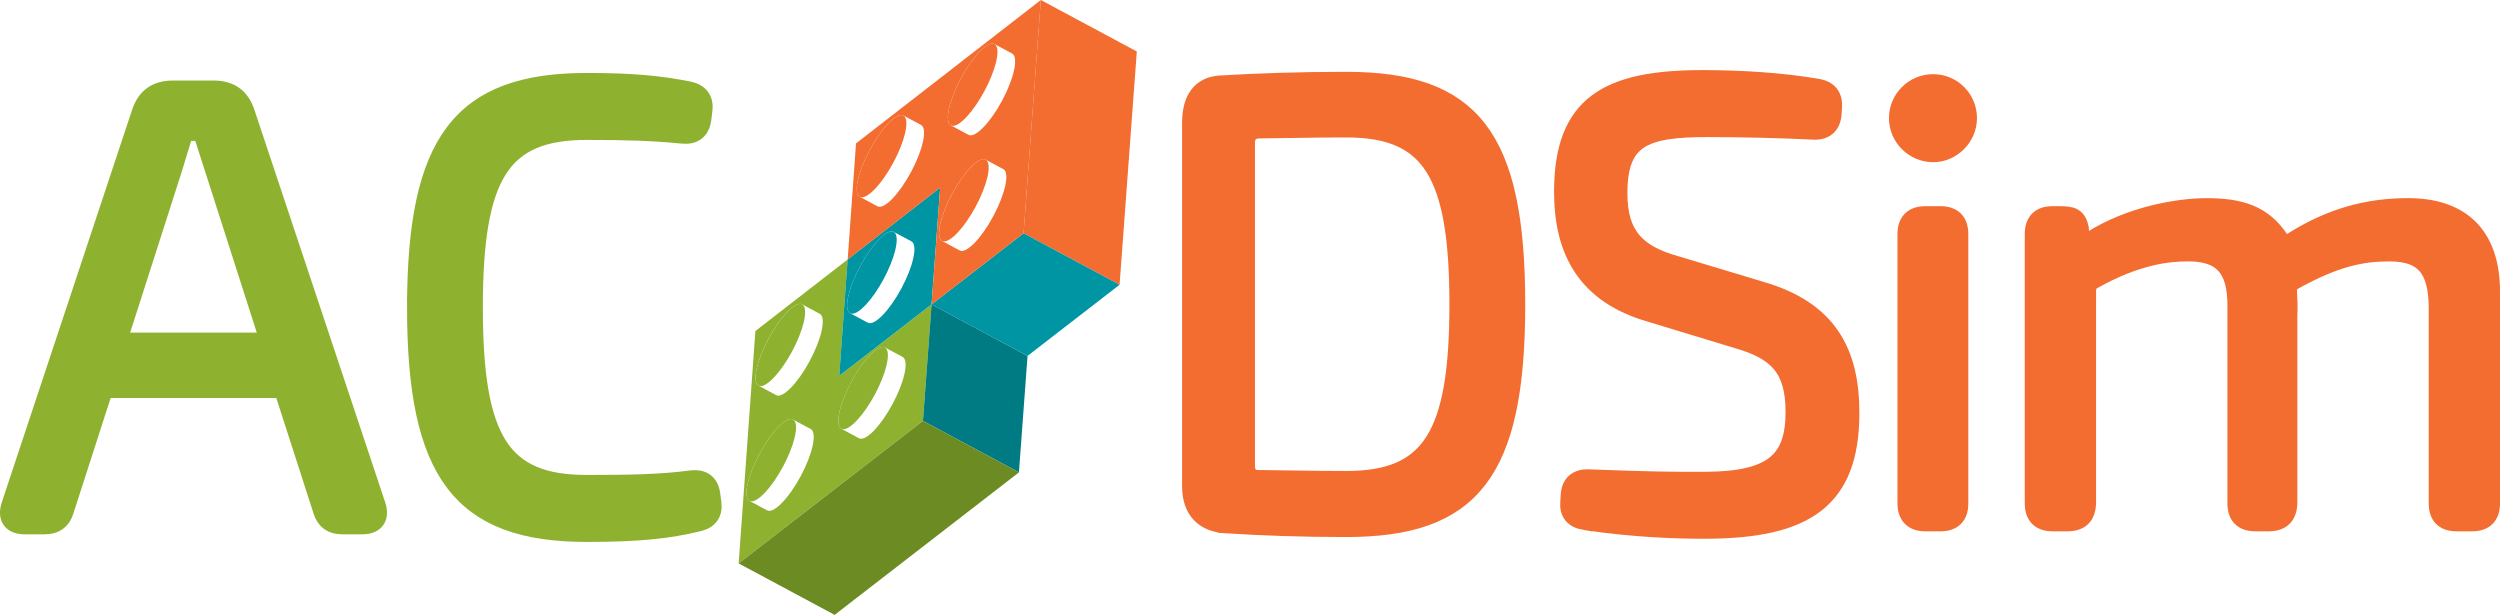 <?xml version="1.0" encoding="UTF-8" standalone="no"?>
<svg
   id="Layer_1"
   viewBox="0 0 1151.322 283.17"
   version="1.1"
   sodipodi:docname="acdsim.svg"
   width="1151.322"
   height="283.17"
   inkscape:version="1.2.2 (b0a8486541, 2022-12-01)"
   xmlns:inkscape="http://www.inkscape.org/namespaces/inkscape"
   xmlns:sodipodi="http://sodipodi.sourceforge.net/DTD/sodipodi-0.dtd"
   xmlns="http://www.w3.org/2000/svg"
   xmlns:svg="http://www.w3.org/2000/svg">
  <sodipodi:namedview
     id="namedview67"
     pagecolor="#ffffff"
     bordercolor="#000000"
     borderopacity="0.25"
     inkscape:showpageshadow="2"
     inkscape:pageopacity="0.0"
     inkscape:pagecheckerboard="0"
     inkscape:deskcolor="#d1d1d1"
     showgrid="false"
     inkscape:zoom="0.78575144"
     inkscape:cx="485.5225"
     inkscape:cy="-13.999338"
     inkscape:window-width="1536"
     inkscape:window-height="891"
     inkscape:window-x="0"
     inkscape:window-y="0"
     inkscape:window-maximized="1"
     inkscape:current-layer="Layer_1" />
  <defs
     id="defs4">
    <style
       id="style2">.cls-1{fill:none;}.cls-2{fill:#0095a3;}.cls-3{fill:#007b84;}.cls-4{fill:#f6921e;}.cls-5,.cls-6{fill:#f36c30;}.cls-7,.cls-8{fill:#8eb230;}.cls-9{fill:#6c8b23;}.cls-8{stroke:#8eb230;}.cls-8,.cls-6{stroke-miterlimit:10;stroke-width:8px;}.cls-6{stroke:#f36c30;}</style>
  </defs>
  <path
     class="cls-8"
     d="m 11.372,242.08 c -6.08,0 -8.65,-3.58 -6.79,-9.36 L 64.662,51.75 c 2.36,-7.09 7.16,-10.66 14.96,-10.66 h 18.75 c 7.8,0 12.6,3.58 14.96,10.66 l 60.3,180.96 c 1.86,5.78 -0.72,9.36 -6.79,9.36 h -9.18 c -4.93,0 -8.01,-2.15 -9.45,-6.79 l -17.06,-52.91 c -0.5,-2.15 -1.86,-3.08 -3.8,-3.08 H 50.842 c -1.94,0 -3.29,0.93 -3.8,3.08 l -17.06,52.91 c -1.43,4.64 -4.51,6.79 -9.45,6.79 h -9.18 l -0.145,0.014 z M 119.342,157.17 c 2.65,0 3.8,-1.65 3.08,-4.09 L 98.092,77.19 c -1.32,-4.32 -2.94,-8.92 -4.26,-13.23 -0.5,-2.15 -1.65,-3.08 -3.8,-3.08 h -1.87 c -2.15,0 -3.29,0.93 -4.01,3.08 -1.32,4.32 -2.72,8.71 -4.05,13.23 l -24.33,75.89 c -0.72,2.44 0.43,4.09 3.08,4.09 h 60.48 z"
     id="path6"
     sodipodi:nodetypes="cccssccssccssccscccscccsscccscs" />
  <path
     class="cls-8"
     d="m 191.462,141.59 c 0,-76.66 20.77,-103.99 78.74,-103.99 21.12,0 33.58,1.24 47.35,3.94 4.95,1.16 7.29,4.45 6.5,9.58 l -0.5,4.06 c -0.77,5.06 -3.98,7.49 -9.16,6.98 -13.59,-1.31 -24.73,-1.72 -44.19,-1.72 -39.11,0 -51.83,19.95 -51.83,81.14 0,61.19 12.72,81.15 51.83,81.15 20.57,0 34.71,-0.29 48.27,-2.14 5.22,-0.54 8.46,1.7 9.23,6.98 l 0.5,3.85 c 0.74,4.78 -1.43,8.11 -6.37,9.29 -13.93,3.43 -28.12,4.87 -51.64,4.87 -57.95,0 -78.74,-27.37 -78.74,-103.99 z"
     id="path8" />
  <line
     class="cls-1"
     x1="399.642"
     y1="148.62"
     x2="399.542"
     y2="148.57"
     id="line10" />
  <polygon
     class="cls-5"
     points="474.79,71 471.43,116.46 471.4,116.88 515.61,140.59 523.55,33.16 479.34,9.45 "
     id="polygon12"
     transform="translate(-0.018,-9.45)" />
  <polygon
     class="cls-2"
     points="435.15,144.91 429.02,149.64 473.24,173.35 515.61,140.59 471.4,116.88 "
     id="polygon14"
     transform="translate(-0.018,-9.45)" />
  <rect
     class="cls-4"
     x="79.247"
     y="444.338"
     width="0"
     height="50.17"
     transform="rotate(-61.79)"
     id="rect16" />
  <path
     class="cls-7"
     d="m 340.162,259.46 48.64,-37.6 36.25,-28.03 v -0.09 c 0,0 3.4,-45.79 3.4,-45.79 l 0.56,-7.75 -42.5,32.87 3.87,-53.59 -42.5,32.96 -7.71,107.03 z m 47.28,-61.99 c -3,-1.61 -0.93,-11.3 4.61,-21.64 5.55,-10.35 12.48,-17.42 15.48,-15.82 l 8.15,4.37 c 3,1.61 0.94,11.29 -4.61,21.64 -5.55,10.34 -12.48,17.42 -15.47,15.81 l -8.15,-4.37 z m -38.14,-19.86 c -3,-1.61 -0.94,-11.3 4.61,-21.65 5.55,-10.34 12.48,-17.42 15.48,-15.81 l 8.14,4.37 c 3.01,1.61 0.94,11.3 -4.6,21.64 -5.55,10.35 -12.48,17.43 -15.48,15.81 l -8.14,-4.37 z m 3.99,57.43 -8.15,-4.37 c -3,-1.61 -0.93,-11.3 4.61,-21.64 5.55,-10.34 12.48,-17.42 15.47,-15.81 l 8.15,4.37 c 3,1.61 0.94,11.3 -4.6,21.64 -5.55,10.35 -12.48,17.42 -15.48,15.81 z"
     id="path18" />
  <path
     class="cls-1"
     d="m 387.432,197.47 8.15,4.37 c 3,1.61 9.93,-5.47 15.47,-15.81 5.55,-10.35 7.61,-20.04 4.61,-21.64 l -8.15,-4.37 c 1.62,0.87 1.77,4.1 0.68,8.52 -0.92,3.75 -2.73,8.36 -5.29,13.13 -2.56,4.77 -5.39,8.81 -8.01,11.66 -3.07,3.34 -5.85,5.02 -7.47,4.15 z"
     id="path20" />
  <path
     class="cls-7"
     d="m 349.302,177.61 c 1.62,0.87 4.39,-0.79 7.46,-4.13 2.62,-2.84 5.47,-6.92 8.03,-11.68 2.56,-4.76 4.38,-9.39 5.29,-13.15 1.09,-4.41 0.94,-7.63 -0.68,-8.5 -3,-1.61 -9.93,5.46 -15.48,15.81 -5.55,10.34 -7.61,20.04 -4.61,21.65 z"
     id="path22" />
  <path
     class="cls-7"
     d="m 345.142,230.67 c 1.62,0.87 4.4,-0.8 7.47,-4.15 2.62,-2.86 5.46,-6.92 8.01,-11.67 2.55,-4.75 4.36,-9.37 5.29,-13.12 1.09,-4.42 0.94,-7.65 -0.68,-8.52 -3,-1.61 -9.93,5.47 -15.47,15.81 -5.55,10.34 -7.61,20.04 -4.61,21.64 z"
     id="path24" />
  <path
     class="cls-7"
     d="m 387.432,197.47 c 1.62,0.87 4.4,-0.8 7.47,-4.15 2.62,-2.85 5.46,-6.91 8.01,-11.66 2.55,-4.75 4.37,-9.38 5.29,-13.13 1.09,-4.42 0.94,-7.65 -0.68,-8.52 -3,-1.61 -9.93,5.47 -15.48,15.82 -5.54,10.34 -7.61,20.03 -4.61,21.64 z"
     id="path26" />
  <path
     class="cls-1"
     d="m 345.142,230.67 8.15,4.37 c 3,1.61 9.93,-5.46 15.48,-15.81 5.55,-10.34 7.61,-20.03 4.6,-21.64 l -8.15,-4.37 c 1.62,0.87 1.77,4.1 0.68,8.52 -0.92,3.75 -2.73,8.36 -5.29,13.12 -2.56,4.76 -5.39,8.81 -8.01,11.67 -3.07,3.34 -5.85,5.02 -7.47,4.15 z"
     id="path28" />
  <path
     class="cls-1"
     d="m 349.302,177.61 8.14,4.37 c 3.01,1.61 9.93,-5.46 15.48,-15.81 5.55,-10.34 7.61,-20.03 4.6,-21.64 l -8.14,-4.37 c 1.62,0.87 1.77,4.09 0.68,8.5 -0.91,3.75 -2.73,8.38 -5.29,13.15 -2.56,4.76 -5.41,8.85 -8.03,11.68 -3.07,3.34 -5.83,5 -7.46,4.13 z"
     id="path30" />
  <path
     class="cls-4"
     d="m 432.652,86.65 0.29,0.16 0.03,-0.41 -0.33,0.25 z"
     id="path32" />
  <path
     class="cls-2"
     d="m 386.502,173.06 42.5,-32.87 v 0 c 0,0 3.94,-53.38 3.94,-53.38 l -0.29,-0.16 -42.29,32.82 -3.87,53.59 z m 13.14,-24.43 c 0,0 -0.06,-0.03 -0.09,-0.07 l -8.05,-4.32 c -3,-1.61 -0.94,-11.29 4.61,-21.64 5.55,-10.35 12.48,-17.42 15.48,-15.82 l 8.15,4.37 c 3,1.61 0.94,11.3 -4.61,21.65 -5.54,10.34 -12.48,17.42 -15.48,15.81 z"
     id="path34" />
  <path
     class="cls-5"
     d="m 432.952,86.81 -3.94,53.38 6.13,-4.73 36.25,-28.03 0.03,-0.41 3.36,-45.47 4.55,-61.55 -85.11,66.04 -3.85,53.44 42.29,-32.82 0.33,-0.25 -0.03,0.41 z m -8.78,-29.25 c 3.01,1.61 0.94,11.3 -4.6,21.64 -5.55,10.35 -12.48,17.43 -15.48,15.81 l -8.14,-4.37 c -3,-1.61 -0.94,-11.3 4.61,-21.65 5.55,-10.35 12.48,-17.42 15.48,-15.81 l 8.14,4.37 z m 13.72,0.18 c -3,-1.61 -0.93,-11.31 4.61,-21.64 5.55,-10.35 12.48,-17.42 15.47,-15.81 l 8.15,4.37 c 3,1.61 0.95,11.29 -4.6,21.64 -5.55,10.35 -12.48,17.42 -15.48,15.81 z m 0.55,31.59 c 5.55,-10.34 12.48,-17.42 15.47,-15.81 l 8.15,4.37 c 3,1.61 0.94,11.29 -4.61,21.64 -5.55,10.35 -12.48,17.42 -15.48,15.82 l -8.15,-4.37 c -3,-1.61 -0.93,-11.3 4.61,-21.64 z"
     id="path36" />
  <path
     class="cls-5"
     d="m 433.832,110.97 c 1.62,0.87 4.4,-0.8 7.47,-4.15 2.62,-2.84 5.46,-6.9 8.02,-11.66 2.55,-4.76 4.37,-9.38 5.29,-13.12 1.09,-4.43 0.94,-7.65 -0.68,-8.52 -3,-1.61 -9.93,5.47 -15.47,15.81 -5.54,10.34 -7.61,20.04 -4.61,21.64 z"
     id="path38" />
  <path
     class="cls-5"
     d="m 395.942,90.65 c 1.62,0.87 4.39,-0.79 7.46,-4.13 2.62,-2.84 5.47,-6.91 8.03,-11.68 2.56,-4.76 4.38,-9.39 5.29,-13.15 1.09,-4.41 0.94,-7.63 -0.68,-8.5 -3,-1.61 -9.93,5.46 -15.48,15.81 -5.55,10.35 -7.61,20.04 -4.61,21.65 z"
     id="path40" />
  <path
     class="cls-5"
     d="m 437.892,57.74 c 1.62,0.87 4.4,-0.8 7.47,-4.15 2.62,-2.86 5.46,-6.92 8.01,-11.67 2.55,-4.76 4.36,-9.37 5.29,-13.13 1.09,-4.42 0.94,-7.64 -0.68,-8.51 -3,-1.61 -9.92,5.46 -15.47,15.81 -5.54,10.34 -7.61,20.04 -4.61,21.64 z"
     id="path42" />
  <path
     class="cls-1"
     d="m 395.942,90.65 8.14,4.37 c 3.01,1.61 9.93,-5.46 15.48,-15.81 5.55,-10.34 7.61,-20.03 4.6,-21.64 l -8.14,-4.37 c 1.62,0.87 1.77,4.09 0.68,8.5 -0.91,3.75 -2.73,8.38 -5.29,13.15 -2.56,4.77 -5.41,8.85 -8.03,11.68 -3.07,3.34 -5.83,5 -7.46,4.13 z"
     id="path44" />
  <path
     class="cls-1"
     d="m 433.832,110.97 8.15,4.37 c 3,1.61 9.93,-5.47 15.48,-15.82 5.55,-10.34 7.61,-20.03 4.61,-21.64 l -8.15,-4.37 c 1.62,0.87 1.77,4.09 0.68,8.52 -0.92,3.74 -2.73,8.36 -5.29,13.12 -2.56,4.76 -5.4,8.83 -8.02,11.66 -3.07,3.35 -5.85,5.02 -7.47,4.15 z"
     id="path46" />
  <path
     class="cls-2"
     d="m 391.492,144.25 c 1.62,0.87 4.39,-0.79 7.46,-4.14 2.63,-2.85 5.47,-6.91 8.02,-11.67 2.55,-4.75 4.36,-9.36 5.29,-13.13 1.09,-4.41 0.94,-7.65 -0.68,-8.52 -3,-1.61 -9.93,5.47 -15.48,15.82 -5.55,10.35 -7.61,20.03 -4.61,21.64 z"
     id="path48" />
  <path
     class="cls-1"
     d="m 399.632,148.63 c 3,1.61 9.94,-5.48 15.48,-15.81 5.55,-10.35 7.61,-20.04 4.61,-21.65 l -8.15,-4.37 c 1.62,0.87 1.77,4.11 0.68,8.52 -0.93,3.76 -2.74,8.38 -5.29,13.13 -2.55,4.76 -5.39,8.82 -8.02,11.67 -3.07,3.34 -5.84,5.01 -7.46,4.14 l 8.05,4.32 c 0,0 0.06,0.05 0.09,0.07 z"
     id="path50" />
  <polygon
     class="cls-3"
     points="428.46,157.39 425.07,203.19 425.06,203.28 469.27,226.99 473.23,173.36 429.02,149.64 "
     id="polygon52"
     transform="translate(-0.018,-9.45)" />
  <rect
     class="cls-4"
     x="79.247"
     y="444.338"
     width="0"
     height="50.17"
     transform="rotate(-61.79)"
     id="rect54" />
  <polygon
     class="cls-9"
     points="388.81,231.31 340.18,268.91 384.39,292.62 469.27,226.99 425.06,203.28 "
     id="polygon56"
     transform="translate(-0.018,-9.45)" />
  <path
     class="cls-6"
     d="m 565.022,241.63 c -10.85,-0.5 -16.64,-6.71 -16.64,-17.78 V 56.55 c 0,-11.07 4.64,-17.28 13.64,-17.78 17.21,-1.03 36.27,-1.69 57.96,-1.69 57.72,0 78.43,25.47 78.43,103.12 0,77.65 -20.71,103.12 -78.43,103.12 -20.41,0 -38.31,-0.66 -54.96,-1.69 z m 106.48,-101.43 c 0,-60.75 -12.94,-80.91 -51.52,-80.91 -15.26,0 -28.01,0.37 -39.94,0.45 -3.95,0 -6.1,2.23 -6.1,6.1 v 148.3 c 0,4.17 1.72,6.1 4.88,6.31 12.22,0.08 25.82,0.45 41.16,0.45 38.58,0 51.52,-19.96 51.52,-80.7 z"
     id="path58" />
  <path
     class="cls-6"
     d="m 729.932,240.14 c -5.44,-0.93 -7.8,-3.85 -7.38,-9 l 0.21,-3.34 c 0.43,-5.23 3.5,-7.93 9.07,-7.64 28.27,1.06 38.73,1.19 53.83,1.11 30.88,-0.16 40.64,-9.45 40.64,-31.56 0,-20.25 -8.15,-27.99 -26.13,-33.2 l -40.02,-12.16 c -29.5,-8.42 -40.46,-28.31 -40.46,-56.02 0,-40.33 20.44,-52.21 65.26,-52.05 16.42,0.08 34.96,1.03 52.47,4.06 4.86,0.93 7.3,4.06 6.87,9.21 l -0.21,3.13 c -0.43,5.07 -3.5,7.85 -8.65,7.64 -14.7,-0.74 -33.58,-1.19 -49.41,-1.19 -29,0 -40.56,4.79 -40.56,29.84 0,19.2 8.07,27.75 26.38,32.88 l 38.96,11.73 c 31.3,9.01 41.49,28.55 41.49,56.55 0,39.96 -20.36,53.98 -67.33,53.98 -12.04,0 -31.51,-0.5 -55.03,-3.98 z"
     id="path60" />
  <path
     class="cls-6"
     d="m 873.922,54.36 c 0,-8.86 7.27,-16.2 16.33,-16.2 9.06,0 16.2,7.34 16.2,16.2 0,8.86 -7.34,16.33 -16.2,16.33 -8.86,0 -16.33,-7.27 -16.33,-16.33 z m 12.78,186.33 c -5.79,0 -8.86,-3.08 -8.86,-8.86 V 107.81 c 0,-5.86 3.08,-8.86 8.86,-8.86 h 6.9 c 5.86,0 8.86,3 8.86,8.86 v 124.02 c 0,5.86 -3,8.86 -8.86,8.86 z"
     id="path62" />
  <path
     class="cls-6"
     d="m 945.322,240.7 c -5.79,0 -8.86,-3 -8.86,-8.86 V 107.82 c 0,-5.79 2.92,-8.86 8.7,-8.86 h 3.13 c 5.57,0 8.49,0.45 9.63,6.1 l 0.37,3.59 c 0.43,2.58 2.07,3.58 4.51,1.94 18.08,-11.63 40.65,-15.33 53.15,-15.33 15.49,0 26.27,2.99 34.22,15.17 1.35,2.15 2.87,2.36 5.44,0.58 18.39,-11.63 35.62,-15.76 53.46,-15.76 24.85,0 38.25,13.53 38.25,39.01 v 97.57 c 0,5.86 -3.08,8.86 -8.86,8.86 h -7.11 c -5.86,0 -8.86,-3 -8.86,-8.86 v -90.54 c -0.21,-17.46 -6.24,-24.9 -22.09,-24.9 -12.21,0 -24.38,2.13 -44.23,13.18 -1.72,1.14 -2.44,2.36 -2.36,4.51 0.24,3.73 0.39,7.25 0.18,11.22 v 86.52 c -0.21,5.86 -3.29,8.86 -9.07,8.86 h -6.27 c -5.86,0 -8.86,-3 -8.86,-8.86 v -90.54 c 0.21,-18.31 -7.09,-24.9 -22.09,-24.9 -9.59,0 -23.7,1.58 -43.76,12.78 -1.72,0.93 -2.44,2.36 -2.65,4.51 v 98.15 c -0.21,5.86 -3.21,8.86 -9.07,8.86 h -6.9 z"
     id="path64" />
</svg>
